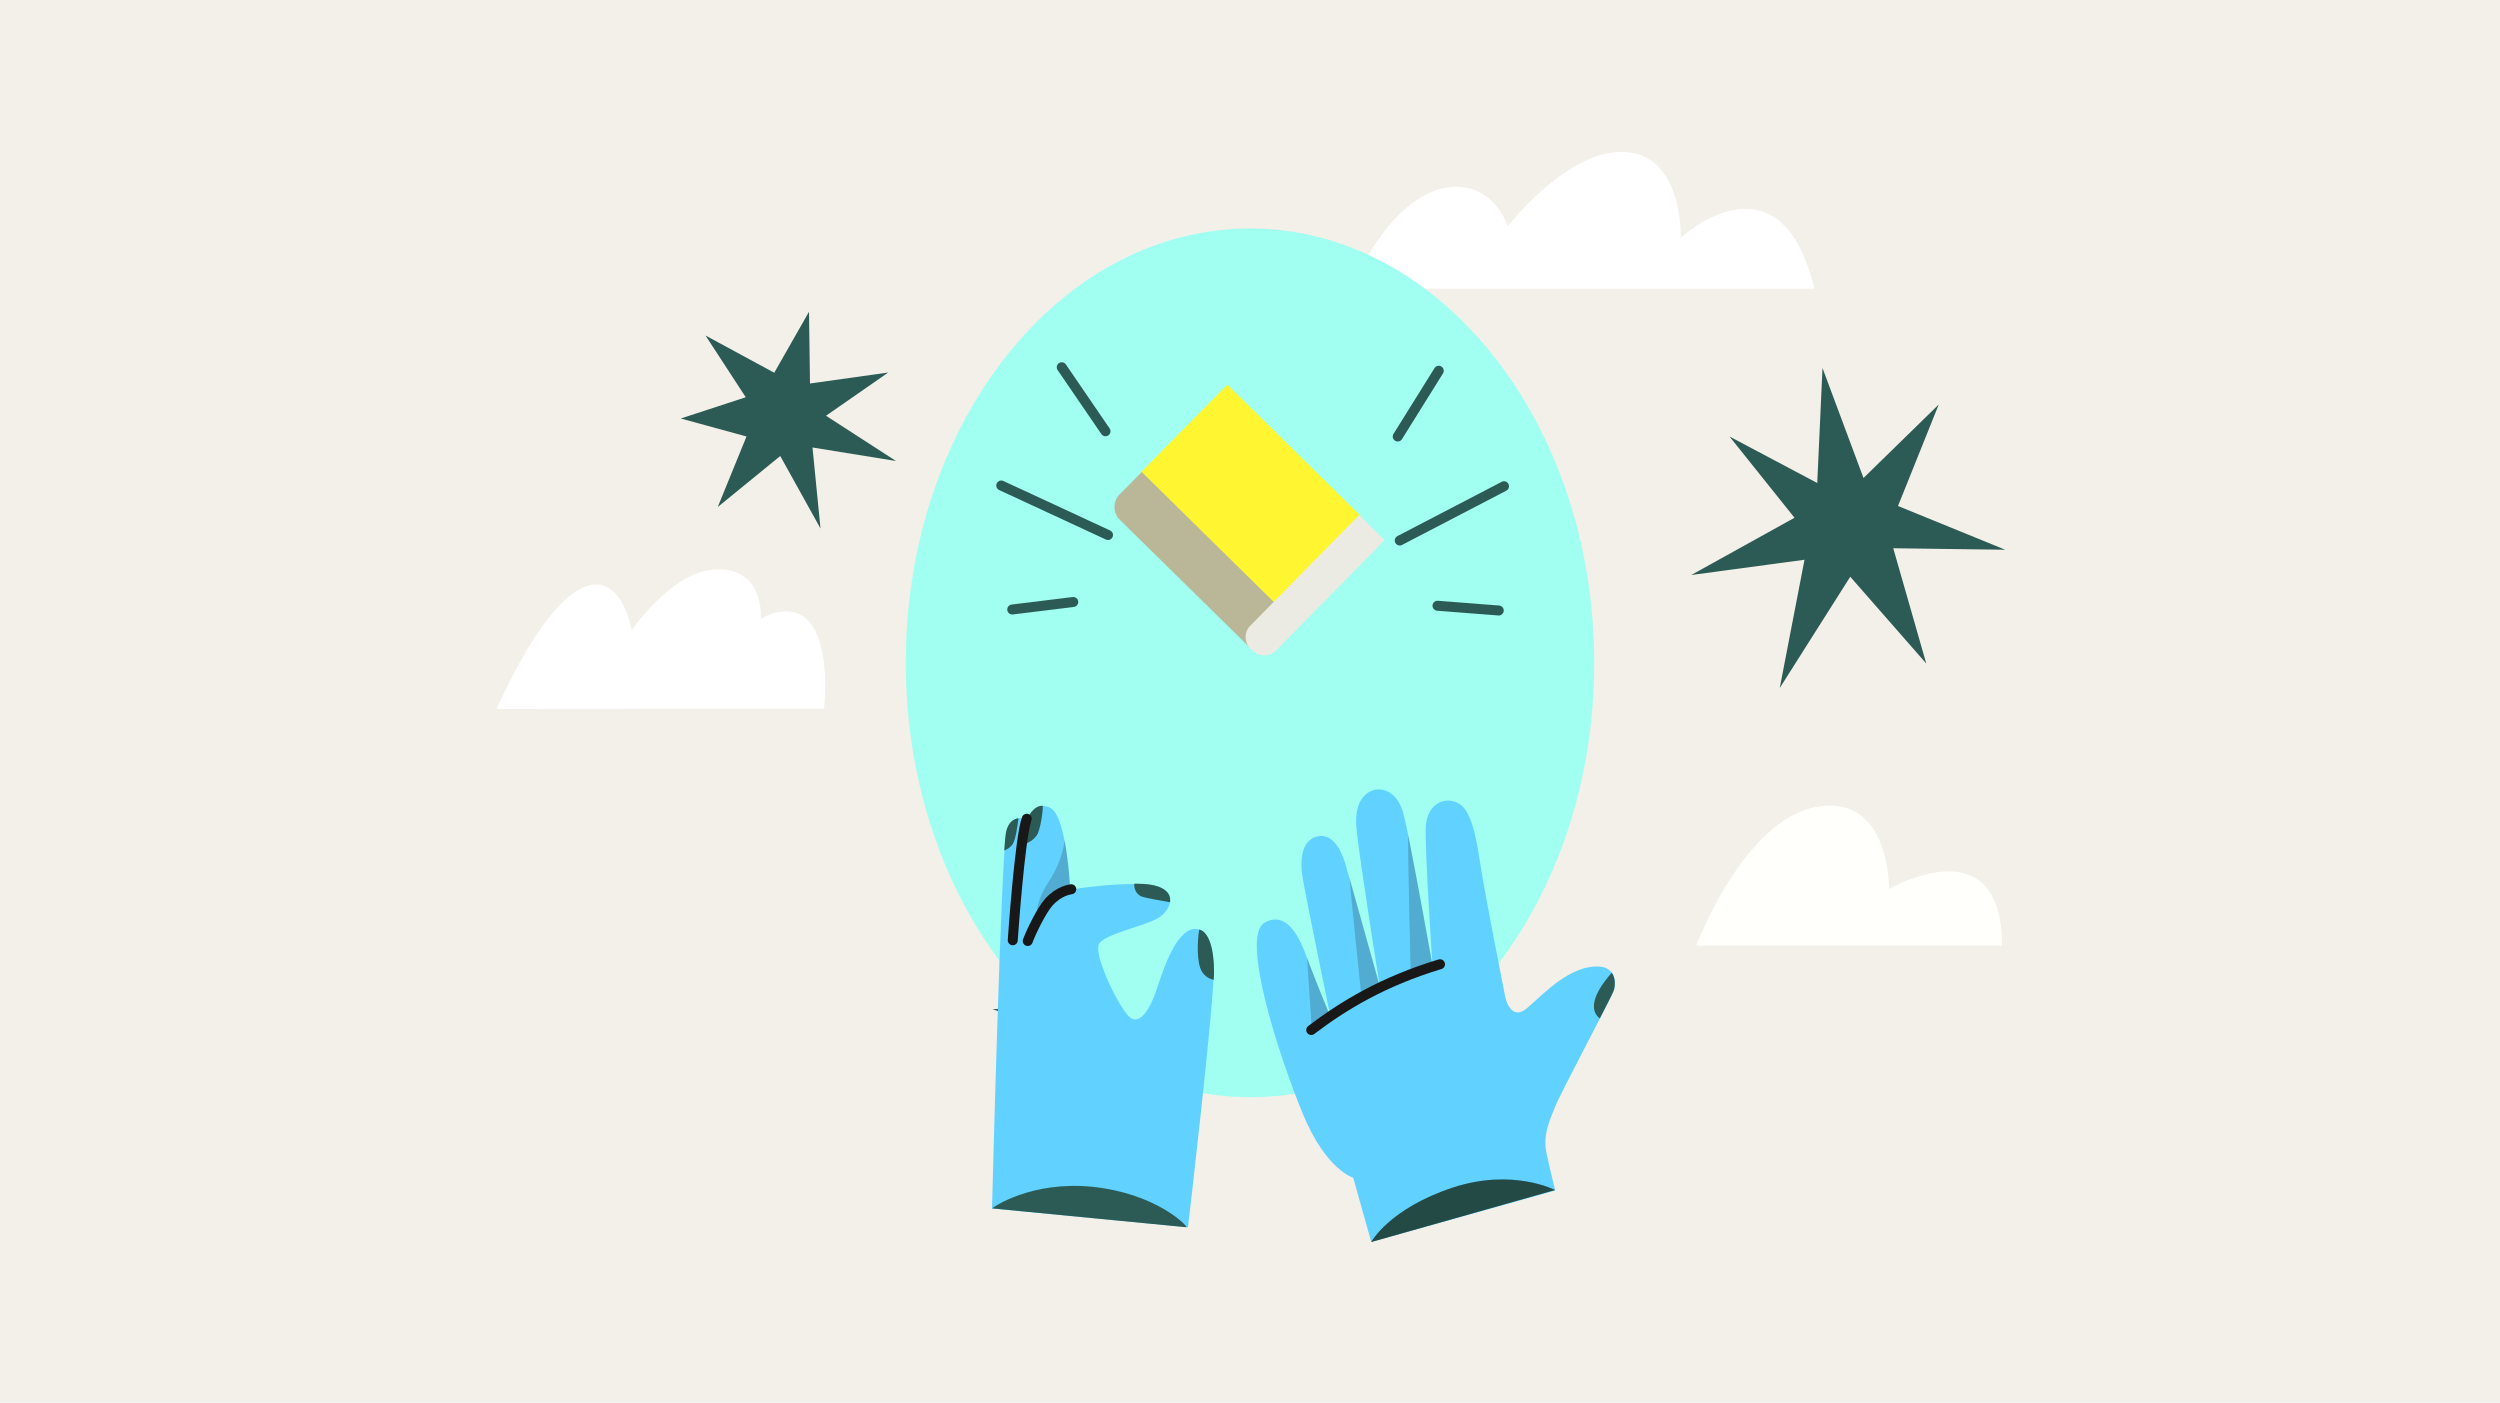 <?xml version="1.0" encoding="utf-8"?>
<!-- Generator: Adobe Illustrator 24.1.2, SVG Export Plug-In . SVG Version: 6.00 Build 0)  -->
<svg version="1.1" id="Слой_1" xmlns:svgjs="http://svgjs.com/svgjs"
	 xmlns="http://www.w3.org/2000/svg" xmlns:xlink="http://www.w3.org/1999/xlink" x="0px" y="0px" viewBox="0 0 1000 561.1"
	 style="enable-background:new 0 0 1000 561.1;" xml:space="preserve">
<style type="text/css">
	.st0{fill:#F3F0E9;}
	.st1{fill:#FFFFFF;}
	.st2{fill:#FFFFFC;}
	.st3{fill:#2C5B55;}
	.st4{fill:#A0FFF1;}
	.st5{fill:#61D1FF;}
	.st6{opacity:0.2;fill:#070707;enable-background:new    ;}
	.st7{opacity:0.2;fill:#181818;enable-background:new    ;}
	.st8{fill:none;stroke:#181818;stroke-width:4;stroke-linecap:round;}
	.st9{fill:#FFF530;}
	.st10{fill:#B9B797;}
	.st11{fill:#ECEBE3;}
	.st12{fill:none;stroke:#2C5B55;stroke-width:4;stroke-linecap:round;stroke-linejoin:round;}
</style>
<rect class="st0" width="1000" height="561.1"/>
<g>
	<path class="st1" d="M540.7,115.5c21.1-49.5,53.7-48.9,62.4-25c0,0,22.2-28.7,44.2-29.7c26.2-1.2,25,34.3,25,34.3
		s39.6-36.6,53.5,20.4L540.7,115.5L540.7,115.5z"/>
</g>
<g>
	<path class="st2" d="M678.5,378.2c0,0,19.2-51.1,48.9-55.6c28.8-4.4,28.2,33,28.2,33s45.2-26.3,45.2,22.7H678.5z"/>
</g>
<g>
	<path class="st3" d="M449.2,422.6l34,13.4l-25-25.1l24.6-19.2l-32,6.8l6-35.2L439,394.1l-17.1-18l7.5,25.3l-32.4,2.3l31.5,10.4
		L413,438l23.5-15.8l7,31.2L449.2,422.6z"/>
	<path class="st3" d="M312.1,182.4l16.1,29L325,179l33.4,5.4l-28-18.1l24.9-17.3l-31.3,4.4l-0.4-28.7l-13.9,24.4l-27.5-14.9
		l16.1,24.7l-26,8.5l26.3,7.2l-11.5,28.2L312.1,182.4z"/>
	<path class="st3" d="M759.2,202.4l16.3-40.6l-30.1,29.4l-16.4-44l-2.1,46l-35.1-18.6l26,32.5L676.5,230l45.3-6.1l-9.9,51.3
		l28.2-44.5l30.4,34.7l-13.2-46.1l44.8,0.6L759.2,202.4z"/>
</g>
<g>
	<path class="st1" d="M198.6,283.6c29.1-63.6,48.8-56.9,54.1-31.5c0,0,15.5-22.6,32-24.2c21.5-2.1,19.6,19.7,19.6,19.7
		s10.9-7.2,18.7,0.4c9.7,9.6,6.6,35.5,6.6,35.5L198.6,283.6z"/>
</g>
<g>
	<path class="st4" d="M500,438.9c76.1,0,137.7-77.8,137.7-173.7S576.1,91.4,500,91.4s-137.7,77.8-137.7,173.7S423.9,438.9,500,438.9
		z"/>
</g>
<g>
	<path class="st5" d="M548.5,496.8l-7.2-25.7c0,0-10.8-3-20.1-25.4c-9.3-22.4-25.2-71-15.4-76.6c9.5-5.5,14.8,7.9,16.9,13.8
		c2.1,5.8,9.6,24.3,9.6,24.3s-9.6-46.3-11.2-55.9c-1.8-10.6,1.3-15.9,6.1-16.8c5.8-1.1,9.2,5.3,10.8,10.6c1.6,5.4,14,49.9,14,49.9
		s-8.2-51-9.4-63.4c-1.3-12.5,5.1-15.5,8-15.8c2.9-0.3,8,0.9,10.5,8.7c2.2,6.9,11.9,61.7,11.9,61.7s-3.1-45.9-2.7-55.4
		c0.5-9.5,7.9-12.6,13.4-9.3c6,3.6,7.5,19,9,27.7c1.4,8.7,8.5,45.3,9.3,49.1c0.7,3.8,3.3,8.8,7.8,5.7c4.5-3.1,14.7-15.4,26.2-17.2
		c11.6-1.8,10.3,7.7,9.5,9.6c-2.2,5.1-21.3,40.8-23.5,46.4c-2.2,5.6-4.9,11.2-3.4,18.4c1.5,7.2,3.5,15,3.5,15L548.5,496.8z"/>
	<path class="st3" d="M548.5,496.8L622,476c0,0-17-8.8-40.8-1C555.7,483.4,548.5,496.8,548.5,496.8z"/>
	<path class="st6" d="M548.5,496.8L622,476c0,0-17-8.8-40.8-1C555.7,483.4,548.5,496.8,548.5,496.8z"/>
	<path class="st3" d="M644.7,389.1c-3.3,3.7-11,13.3-4.8,18.3c2.7-5.3,4.9-9.5,5.5-11C645.9,395.3,646.5,391.6,644.7,389.1z"/>
	<path class="st7" d="M522.8,383l1.9,28.3l7.8-3.9C532.4,407.3,524.8,388.8,522.8,383z"/>
	<path class="st7" d="M544.5,398l7.6-3c0,0-8.5-30.4-12.3-44C540.3,357.9,544.5,398,544.5,398z"/>
	<path class="st7" d="M564.3,390l8.7-3.9c0,0-6.2-34.6-9.8-52.3C563.2,345.9,564.3,390,564.3,390z"/>
	<path class="st8" d="M524.5,412c12.9-9.8,28.7-19.4,51.5-26.3"/>
</g>
<g>
	<path class="st5" d="M475.2,490.9c0,0,10.3-87.8,10.3-102.8c0-15.5-6.2-18.6-10.8-15.4c-4.6,3.2-8.1,11-11.4,21.2
		c-3.2,10.2-7.8,17.4-12.3,12.1c-4.6-5.4-13.6-24.4-11.4-28.4c2.1-4,18.7-7.3,23.7-10.4c6.4-4,8.5-13.4-7.8-13.6
		c-13.5-0.2-27.4,2.3-27.4,2.3s-1.4-28.5-7.6-32.5c-5.8-3.7-9.6,4.1-9.6,4.1s-6.9-2.1-8.4,5.4c-2.1,10.6-5.7,150.5-5.7,150.5
		L475.2,490.9z"/>
	<path class="st3" d="M407.4,327.3c-2,0.2-4.2,1.7-5,5.6c-0.2,1.1-0.5,3.6-0.7,7.3c1.4-0.5,2.6-1.4,3.4-2.6
		C406.3,335.7,407,330.3,407.4,327.3z"/>
	<path class="st3" d="M408.5,337.8c1.6-0.1,4.2-1,6.1-3.5c1.7-2.2,2.9-12,2.4-12c-3.8-0.1-6.1,5.1-6.1,5.1
		c-0.5,1.6-2.4,10.4-2.1,10.4L408.5,337.8z"/>
	<path class="st3" d="M456.6,358.6c1.3,0.5,6.8,1.5,11.4,2.3c0.6-3.7-2.4-7.3-12.5-7.4c-0.6,0-1-0.1-1.8,0
		C453.6,355.5,454.4,357.6,456.6,358.6z"/>
	<path class="st3" d="M479.7,371.8c-0.8,4.6-1.1,13.4,1.1,16.9c1.1,1.7,2.8,2.9,4.7,3.2c0.1-1.6,0.1-2.9,0.1-3.8
		C485.5,377.8,482.9,372.5,479.7,371.8z"/>
	<path class="st3" d="M397.3,483.4l77.3,7.5c0.1-0.9-12.5-13.6-37.8-16.2c-24.2-2.4-39.8,8.2-39.9,8.7L397.3,483.4z"/>
	<path class="st8" d="M410.7,327.5c-2.8,7.5-5.6,48.6-5.6,48.6"/>
	<path class="st8" d="M411.1,376.4c1.4-3.8,5.6-12.4,8.4-15.5c4.1-4.6,8.5-5.1,9-5.2"/>
	<path class="st7" d="M414.8,367.5c5.7-10.3,13.4-11.7,12.9-11.7c0.5,0-0.1-10.7-1.9-19.9c0,0-0.2,7.3-6.2,16.6
		C414.8,359.7,414.3,365.1,414.8,367.5z"/>
</g>
<g>
	<path class="st9" d="M543.8,205.9l-39.6-39l-13.2-13h-0.1l-14.8,15l-19.4,19.7l-7.3,9.5v0.1l54.3,58.8h0.1l44.6-45.1V212
		L543.8,205.9z"/>
	<path class="st10" d="M456.7,188.8l-8.9,9c-2.7,2.8-2.7,7.4,0.1,10.1l52.3,51.4c0.4,0.4,1.2,0.4,1.6,0l13-13.3L456.7,188.8z"/>
	<path class="st11" d="M501.1,260.3l-0.9-0.8c-2.6-2.6-2.6-6.7-0.1-9.2l43.6-44.3l5.4,5.4l4.4,4.3c0.2,0.2,0.2,0.6,0,0.7l-43.2,43.9
		C507.8,262.8,503.8,262.8,501.1,260.3z"/>
</g>
<g>
	<path class="st12" d="M559.1,174.6l16.4-26.3"/>
	<path class="st12" d="M559.9,216.2l41.7-21.7"/>
	<path class="st12" d="M575,242.3l24.5,1.9"/>
</g>
<g>
	<path class="st12" d="M442.2,172.5l-17.5-25.6"/>
	<path class="st12" d="M443.2,214l-42.7-19.8"/>
	<path class="st12" d="M429.3,240.8l-24.4,3"/>
</g>
</svg>
